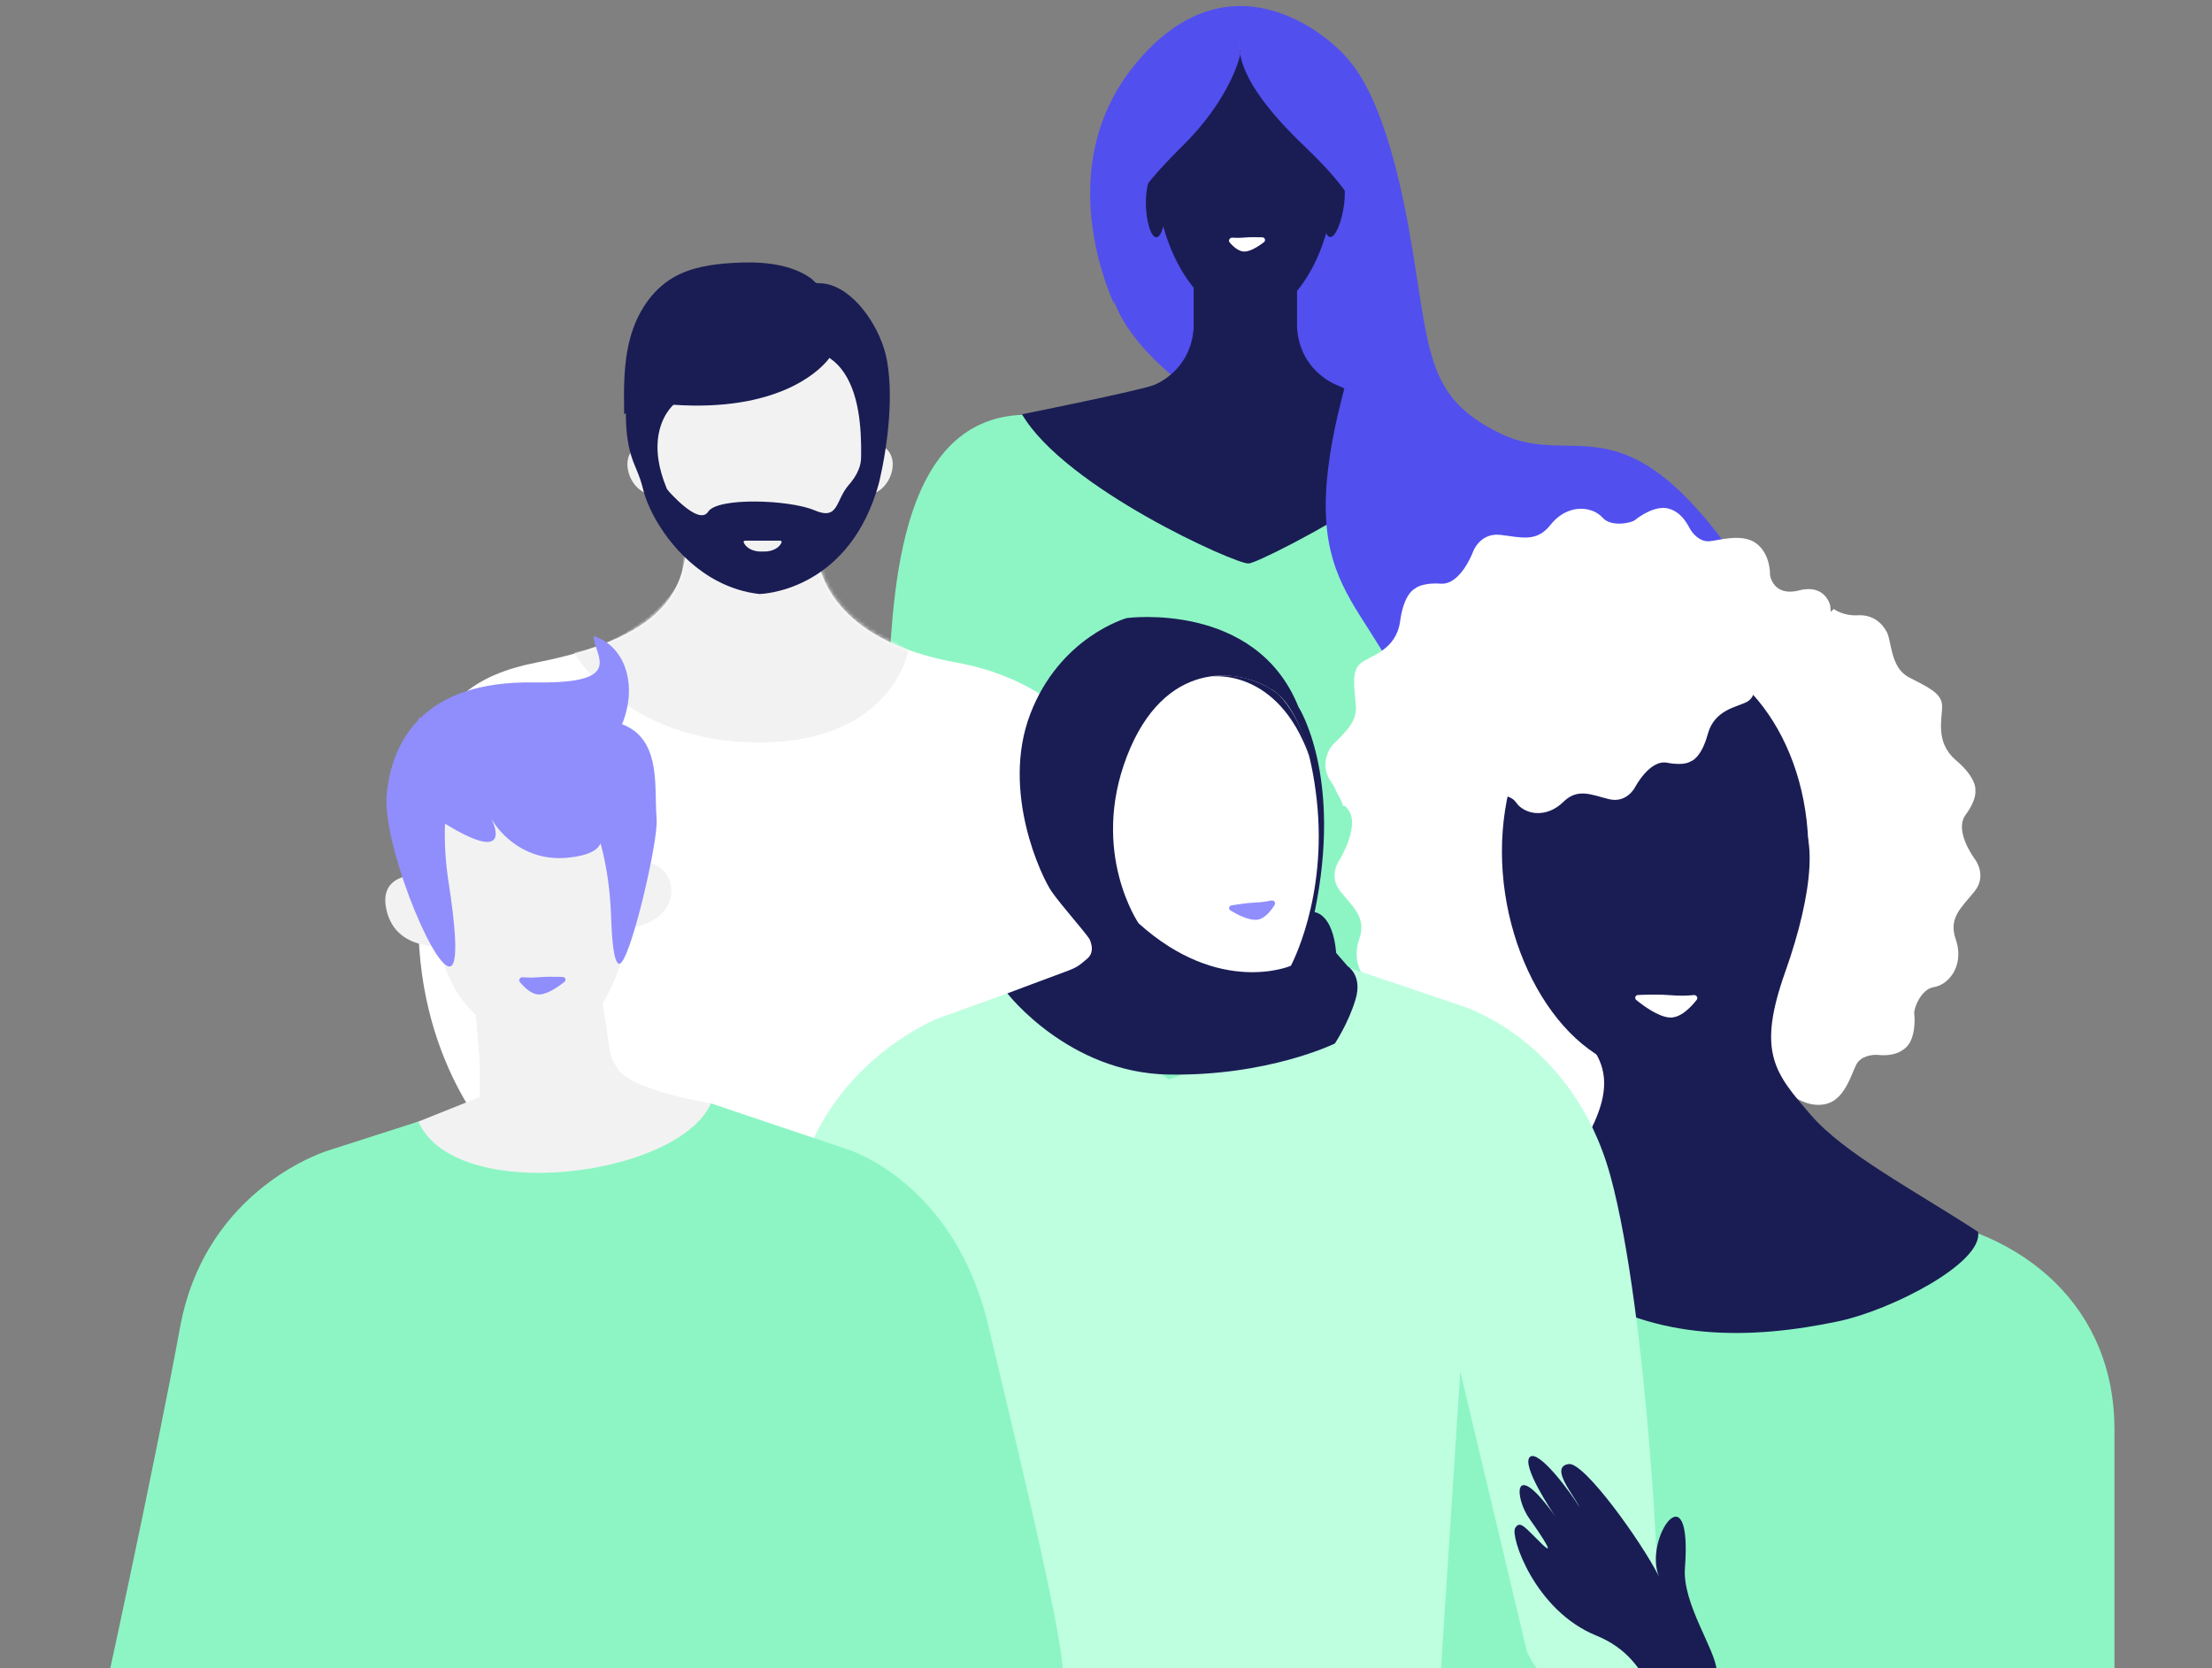<?xml version="1.0" encoding="UTF-8"?>
<svg xmlns="http://www.w3.org/2000/svg" width="561" height="423" viewBox="0 0 561 423" fill="none">
  <rect x="0" y="0" width="561" height="423" fill="#808080" stroke="none"/>
  <g clip-path="url(#clip0_68_1468)">
    <path d="M259.714 105.184C226.498 105.977 226.498 154.393 225.114 175.835C223.731 197.277 247.248 217.335 259.955 242.891L330.105 327.51L342.058 289.145C345.528 260.164 374.242 295.858 357.811 248.736L386.426 255.936L365.491 159.64C365.491 159.64 392.895 168.46 390.906 156.232C388.925 143.996 390.183 109.728 357.811 103.627C328.731 98.144 328.615 87.482 328.615 87.482L309.864 80.299L309.668 80.585L304.583 86.569C301.461 97.947 290.373 106.642 259.714 105.184Z" fill="#8DF5C4"></path>
    <path d="M282.479 60.888C282.479 60.888 280.418 50.27 297.099 33.901C309.463 21.771 315.957 10.179 315.957 10.179C315.957 10.179 312.335 24.696 332.825 35.681C341.362 40.252 345.679 48.069 347.811 55.637C350.425 64.904 349.756 74.761 346.714 83.894C342.932 95.254 337.713 116.033 347.615 122.089C354.573 126.347 268.982 95.746 282.479 60.888Z" fill="#524FEF"></path>
    <path d="M361.522 105.8C351.219 103.958 342.45 99.029 338.98 97.615C336.081 96.435 329.462 92.284 328.954 82.946V60.834H302.737V82.946C302.228 92.293 295.61 96.435 292.71 97.615C289.231 99.029 259.197 105.058 259.197 105.058C270.178 123.797 313.602 143.145 316.617 142.886C319.632 143.145 383.136 109.664 361.522 105.791V105.8Z" fill="#1A1D54"></path>
    <path d="M338.392 44.787C338.392 62.507 328.775 80.638 316.332 80.638C303.888 80.638 293.308 62.507 293.308 44.787C293.308 27.067 303.397 12.701 315.85 12.701C328.303 12.701 338.392 27.067 338.392 44.787Z" fill="#1A1D54"></path>
    <path d="M295.779 51.415C295.779 55.744 294.673 60.181 293.246 60.181C291.819 60.181 290.606 55.744 290.606 51.415C290.606 47.086 291.765 43.57 293.192 43.57C294.62 43.57 295.779 47.086 295.779 51.415Z" fill="#1A1D54"></path>
    <path d="M340.881 51.845C340.336 56.129 338.686 60.342 337.277 60.11C335.867 59.877 335.225 55.288 335.769 51.004C336.313 46.719 337.901 43.428 339.311 43.66C340.72 43.893 341.425 47.56 340.881 51.845Z" fill="#1A1D54"></path>
    <path d="M380.525 109.941C360.789 100.341 362.834 88.51 357.187 57.346C351.54 26.182 344.065 17.693 342.156 15.323C336.652 8.498 311.613 -12.451 287.947 16.235C270 37.989 277.145 64.824 282.577 77.213C282.078 71.13 282.506 65.28 284.085 59.779C284.085 59.779 283.032 53.562 299.713 37.202C311.087 26.039 314.128 15.902 314.547 13.773C314.066 11.974 314.637 9.848 314.637 9.848C314.637 9.848 314.61 9.982 314.574 10.161C314.2 12.237 312.871 20.001 330.979 37.22C337.999 43.902 344.359 51.219 346.491 58.777C349.105 68.044 348.365 74.404 345.394 83.564C323.985 149.541 345.207 147.358 357.187 178.63C377.096 271.724 483.868 209.412 445.118 148.941C412.593 98.184 400.262 119.541 380.525 109.941Z" fill="#524FEF"></path>
    <path d="M291.319 222.685C288.974 208.269 280.771 175.008 242.575 168.017C202.57 160.709 206.966 134.671 206.966 134.671L194.914 139.164L186.858 139.565L174.196 134.334C174.196 147.242 171.556 161.067 136.052 168.017C104.786 174.133 106.099 195.474 106.099 233.516C106.099 271.558 127.231 291.616 127.231 291.616L158.663 377.453L248.348 391.995L260.968 253.869C260.968 253.869 293.654 237.101 291.319 222.685Z" fill="white"></path>
    <mask id="mask0_68_1468" style="mask-type:alpha" maskUnits="userSpaceOnUse" x="106" y="134" width="186" height="258">
      <path d="M291.319 222.685C288.974 208.269 280.771 175.008 242.575 168.017C202.57 160.709 206.966 134.671 206.966 134.671L194.914 139.164L186.858 139.565L174.196 134.334C174.196 147.242 171.556 161.067 136.052 168.017C104.786 174.133 106.099 195.474 106.099 233.516C106.099 271.558 127.231 291.616 127.231 291.616L158.663 377.453L248.348 391.995L260.968 253.869C260.968 253.869 293.654 237.101 291.319 222.685Z" fill="white"></path>
    </mask>
    <g mask="url(#mask0_68_1468)">
      <path d="M230.404 164.768C230.404 164.768 216.183 156.774 213.818 151.626C211.451 146.477 209.694 124.064 209.694 124.064L173.445 126.565C173.445 126.565 173.687 139.868 172.995 144.709C172.304 149.551 167.462 154.393 160.545 159.234C153.629 164.076 145.515 165.46 145.515 165.46C145.515 165.46 158.484 188.337 192.548 188.284C226.612 188.232 230.404 164.768 230.404 164.768Z" fill="#F2F2F2"></path>
    </g>
    <path d="M465.1 154.45C465.1 154.45 467.431 156.24 471.178 156.033C474.925 155.826 477.329 157.956 478.554 160.338C479.778 162.719 479.453 169.346 484.13 171.757C488.806 174.183 492.317 175.707 492.538 178.754C492.759 181.801 490.502 188.043 496.034 192.762C501.566 197.481 500.976 200.439 500.976 200.439C500.976 200.439 501.477 202.599 498.483 206.681C495.488 210.764 500.873 217.894 500.873 217.894C500.873 217.894 504.059 221.976 500.769 226.059C497.48 230.142 494.102 232.716 496.005 238.189C497.908 243.662 495.09 247.182 495.09 247.182C495.09 247.182 493.497 249.83 490.37 250.348C487.242 250.851 485.31 255.703 485.487 257.078C485.664 258.454 485.797 263.38 483.407 265.613C481.017 267.847 477.86 267.655 476.297 267.522C474.733 267.388 471.945 267.832 470.824 269.903C469.688 271.974 468.065 278.29 463.743 279.769C459.421 281.249 455.305 278.32 455.305 278.32C455.305 278.32 450.187 275.909 448.033 282.447C445.879 289 440.569 287.032 440.569 287.032L437.309 285.331C437.309 285.331 421.613 229.668 432.027 189.123C436.32 172.378 454.287 164.982 465.085 154.436L465.1 154.45Z" fill="white"></path>
    <path d="M375.619 154.45C375.619 154.45 373.288 156.24 369.541 156.033C365.794 155.826 363.39 157.956 362.165 160.338C360.941 162.719 361.266 169.346 356.589 171.757C351.913 174.183 348.402 175.707 348.181 178.754C347.96 181.801 350.217 188.043 344.685 192.762C339.153 197.481 337.162 193.442 337.162 193.442C337.162 193.442 336.704 198.945 341.867 205.261C345.069 209.181 339.846 217.894 339.846 217.894C339.846 217.894 336.66 221.976 339.95 226.059C343.239 230.142 346.617 232.716 344.714 238.189C342.812 243.662 345.629 247.182 345.629 247.182C345.629 247.182 347.222 249.83 350.35 250.348C353.477 250.851 355.409 255.703 355.232 257.078C355.055 258.454 354.922 263.38 357.312 265.613C359.702 267.847 362.859 267.655 364.422 267.522C365.986 267.388 368.774 267.832 369.895 269.903C371.031 271.974 372.654 278.29 376.976 279.769C381.298 281.249 385.414 278.32 385.414 278.32C385.414 278.32 390.533 275.909 392.686 282.447C394.84 289 408.692 294.674 408.692 294.674V287.032C408.692 287.032 419.106 229.668 408.692 189.123C404.399 172.378 386.432 164.982 375.634 154.436L375.619 154.45Z" fill="white"></path>
    <path d="M482.05 308.022L449.803 303.451C442.796 301.913 441.528 297.091 441.351 294.768V252.966H398.099L412.709 282.623C412.547 284.901 414.533 303.59 408.47 305.306L357.4 308.007C324.947 312.948 303.188 332.341 303.188 362.369V425.525L417.34 423.45L536.262 425.525V362.369C536.262 332.341 514.341 311.646 482.05 308.007V308.022Z" fill="#8DF5C4"></path>
    <path d="M458.638 215.927C458.638 244.477 441.232 271.991 419.775 271.991C398.318 271.991 380.913 244.477 380.913 215.927C380.913 187.377 398.318 164.244 419.775 164.244C441.232 164.244 458.638 187.377 458.638 215.927Z" fill="#1A1D54"></path>
    <path d="M340.584 204.3C340.584 204.3 339.846 201.445 337.663 198.398C335.465 195.336 335.952 192.17 337.294 189.848C338.636 187.526 344.36 184.227 343.873 178.976C343.386 173.725 342.782 169.938 345.216 168.104C347.65 166.269 354.111 164.805 355.084 157.586C356.058 150.368 358.861 149.273 358.861 149.273C358.861 149.273 360.41 147.69 365.44 148.016C370.47 148.341 373.568 139.954 373.568 139.954C373.568 139.954 375.279 135.073 380.472 135.635C385.679 136.212 389.647 137.676 393.232 133.105C396.816 128.535 401.271 129.037 401.271 129.037C401.271 129.037 404.354 128.949 406.478 131.316C408.588 133.682 413.707 132.706 414.769 131.804C415.831 130.901 419.887 128.135 423.059 128.949C426.231 129.762 427.765 132.528 428.502 133.919C429.24 135.309 431.098 137.425 433.459 137.262C435.819 137.099 441.985 135.058 445.57 137.913C449.14 140.768 448.904 145.812 448.904 145.812C448.904 145.812 449.641 151.433 456.294 149.717C462.962 148.001 464.171 153.548 464.171 153.548L464.496 157.217C464.496 157.217 390.798 216.045 340.584 204.315V204.3Z" fill="white"></path>
    <path d="M400.311 262.066C385.374 249.326 391.455 220.821 394.964 209.29C401.846 195.614 436.643 197.635 454.472 206.072C461.273 209.29 460.053 225.956 452.766 246.471C445.48 266.985 450.17 272.15 459.146 282.622C467.652 292.546 485.374 301.762 501.678 312.394C502.986 320.272 479.703 332.243 466.235 335.078C444.203 339.716 420.145 340.267 399.602 326.572C371.957 308.141 424.412 282.622 400.311 262.066Z" fill="#1A1D54"></path>
    <path d="M439.74 157.626C439.74 157.626 442.779 159.046 444.372 162.019C445.965 164.992 447.706 161.176 446.246 163.069C444.785 164.977 445.744 163.735 445.567 168.453C445.39 173.172 445.493 176.604 443.118 177.95C440.743 179.296 434.843 179.843 433.131 186.13C431.42 192.417 428.809 193.068 428.809 193.068C428.809 193.068 427.26 194.295 422.82 193.423C418.38 192.55 414.677 199.635 414.677 199.635C414.677 199.635 412.597 203.777 408.039 202.653C403.481 201.529 400.132 199.768 396.43 203.407C392.727 207.031 388.818 206.085 388.818 206.085C388.818 206.085 386.074 205.789 384.466 203.452C382.858 201.114 378.212 201.381 377.164 202.046C376.117 202.712 372.193 204.709 369.479 203.614C366.765 202.52 365.717 199.887 365.23 198.57C364.744 197.254 363.328 195.153 361.218 195.02C359.109 194.887 353.385 195.982 350.553 193.023C347.706 190.08 348.517 185.612 348.517 185.612C348.517 185.612 364.758 179.267 358.651 180.006C352.544 180.746 352.102 175.687 352.102 175.687L352.234 172.388C352.234 172.388 396.563 141.339 439.77 157.626H439.74Z" fill="white"></path>
    <path d="M185.995 397.843C186.509 396.292 194.948 339.05 201.327 304.251C207.658 269.733 238.199 258.142 238.199 258.142L272.782 245.692C281.974 266.343 296.604 273.472 296.352 273.722C296.853 273.976 328.739 261.771 336.818 243.617L370.469 254.992C370.469 254.992 398.836 263.28 408.427 298.197C417.884 332.63 421.927 412.663 420.107 415.842C401.15 449.01 387.278 418.929 387.278 418.929L370.354 347.776L363.277 456.649L270.024 536.883L237.931 473.301L231.914 371.365L207.004 444.537C207.004 444.537 185.478 399.391 185.991 397.84L185.995 397.843Z" fill="#BEFFE0"></path>
    <path d="M180.329 279.804C180.329 279.804 160.668 276.635 156.849 271.284C153.032 265.933 153.401 258.834 153.401 258.834L121.687 261.601V278.201L99.174 287.192C99.174 287.192 137.328 327.218 159.623 318.692C181.918 310.169 180.326 279.804 180.326 279.804H180.329Z" fill="#F2F2F2"></path>
    <path d="M24.481 438.715C25.013 437.117 39.081 372.415 45.674 336.563C52.214 300.998 83.287 291.747 83.287 291.747L106.091 284.425C115.588 305.705 171.974 298.511 180.323 279.807L215.094 291.527C215.094 291.527 241.941 299.68 250.614 335.977C274.241 434.855 271.645 427.791 266.365 444.438C265.857 446.042 237.796 526.92 237.796 526.92L183.755 499.426L222.967 438.889L219.372 444.438L224.476 533.73L147.018 497.262L77.685 612.932L55.568 597.293L43.501 508.759C43.501 508.759 23.956 440.312 24.485 438.715H24.481Z" fill="#8DF5C4"></path>
    <path d="M420.769 399.834C416.674 390.391 429.277 372.081 427.327 397.686C426.645 406.635 435.121 418.427 435.368 423.608C435.551 427.427 433.89 426.415 427.341 430.461C417.153 436.754 420.973 421.317 404.859 414.778C389.168 408.411 382.972 389.512 384.277 387.484C385.582 385.456 386.682 387.311 391.101 391.588C395.519 395.864 388.526 386.019 387.987 385.283C384.065 379.925 383.443 369.167 394.465 384.575C393.482 383.158 385.831 371.604 387.987 369.501C390.144 367.397 398.38 378.49 400.581 382.201C399.199 379.171 392.864 371.99 397.861 371.273C401.749 370.716 416.217 390.814 420.769 399.834Z" fill="#1A1D54"></path>
    <path d="M423.353 258.029C420.518 257.774 416.922 255.166 414.99 253.596C414.457 253.163 414.74 252.352 415.425 252.323C417.563 252.234 421.165 252.144 423.859 252.386C426.134 252.59 428.196 252.48 429.575 252.343C430.251 252.276 430.723 253.019 430.305 253.556C428.879 255.388 426.159 258.28 423.353 258.029Z" fill="white"></path>
    <path d="M315.818 63.791C317.366 63.652 319.274 62.398 320.545 61.423C321.089 61.006 320.812 60.203 320.126 60.181C318.779 60.137 316.935 60.116 315.5 60.245C314.397 60.344 313.374 60.325 312.566 60.272C311.887 60.228 311.423 60.976 311.867 61.491C312.82 62.598 314.299 63.927 315.818 63.791Z" fill="white"></path>
    <path d="M170.875 117.648C171.731 121.463 169.838 124.956 166.648 125.449C163.458 125.942 160.177 123.248 159.321 119.433C158.464 115.617 160.481 112.955 163.671 112.462C166.861 111.97 170.018 113.834 170.875 117.649V117.648Z" fill="#F2F2F2"></path>
    <path d="M214.668 117.659C213.81 121.474 215.7 124.968 218.891 125.461C222.081 125.956 225.363 123.264 226.22 119.449C227.078 115.633 225.064 112.971 221.874 112.476C218.684 111.981 215.525 113.843 214.668 117.659Z" fill="#F2F2F2"></path>
    <path d="M196.296 146.27C194.334 147.685 191.803 147.685 189.84 146.268C188.98 145.647 187.989 145.291 186.965 145.218C174.98 144.352 165.418 133.196 165.422 119.683L165.424 110.474C165.428 96.403 175.8 84.893 188.475 84.897L197.693 84.899C210.366 84.903 220.733 96.418 220.73 110.487L220.727 119.697C220.723 133.21 211.157 144.362 199.171 145.221C198.147 145.295 197.155 145.65 196.295 146.271L196.296 146.27Z" fill="#F2F2F2"></path>
    <path d="M224.962 91.454C224.794 90.514 224.558 89.547 224.256 88.569C221.809 80.638 215.171 72.057 208.02 71.827C207.832 71.821 207.643 71.821 207.454 71.827H207.451C207.403 71.83 207.359 71.831 207.313 71.833C207.288 71.833 207.264 71.833 207.239 71.836C207.239 71.836 207.198 71.815 207.116 71.773C207.094 71.763 207.069 71.75 207.041 71.736C206.981 71.707 206.908 71.674 206.82 71.632C206.788 71.615 206.755 71.598 206.718 71.582C206.699 71.573 206.679 71.565 206.659 71.553C206.63 71.539 206.595 71.524 206.563 71.509H206.56C206.48 71.471 206.395 71.43 206.301 71.388C206.152 71.322 205.985 71.247 205.803 71.167C205.688 71.115 205.564 71.062 205.437 71.007H205.434C205.307 70.954 205.178 70.898 205.039 70.84C202.127 69.624 196.617 67.655 190.304 67.057C190.035 67.031 189.765 67.009 189.494 66.987C180.542 66.318 170.156 68.524 163.281 79.472C163.281 79.472 161.016 86.013 159.685 94.281V94.284C159.145 97.622 158.76 101.242 158.737 104.825V104.828C158.713 108.302 159.03 111.741 159.883 114.856V114.86C160.089 115.616 160.327 116.35 160.599 117.064V117.066C160.664 117.243 160.734 117.417 160.805 117.588C161.055 118.198 161.273 118.724 161.471 119.207V119.209C162.155 120.87 162.585 122.006 163.131 124.171C163.139 124.203 163.147 124.235 163.155 124.266C163.183 124.38 163.213 124.493 163.246 124.608V124.611C163.265 124.689 163.289 124.77 163.313 124.85V124.853C165.182 131.462 171.665 141.966 181.997 147.363C185.177 149.026 188.72 150.204 192.608 150.636C192.608 150.636 198.096 150.563 204.583 147.172C210.89 143.875 218.145 137.439 222.205 124.881V124.879C222.233 124.8 222.259 124.718 222.283 124.637V124.634C222.332 124.48 222.382 124.329 222.429 124.173V124.17C222.589 123.655 222.742 123.13 222.889 122.594C222.889 122.594 223.298 120.997 223.804 118.391V118.388C223.949 117.645 224.1 116.823 224.253 115.93V115.928C224.376 115.211 224.498 114.455 224.618 113.659V113.657C224.745 112.791 224.871 111.882 224.988 110.937V110.934C225.03 110.579 225.073 110.221 225.115 109.856C225.13 109.735 225.143 109.613 225.155 109.489V109.487C225.203 109.051 225.248 108.611 225.29 108.161C225.29 108.161 225.29 108.155 225.29 108.151C225.793 102.861 225.921 96.849 224.962 91.451V91.454ZM169.231 124.173L169.223 124.168C169.204 124.122 170.292 125.343 169.166 124.029C169.133 123.954 169.1 123.878 169.069 123.804C167.973 121.166 167.327 118.794 167.006 116.676C166.901 115.981 166.83 115.313 166.791 114.673C166.748 113.997 166.739 113.351 166.761 112.735C166.881 109.131 167.981 106.54 169.007 104.887C169.943 103.374 170.818 102.646 170.818 102.646C196.918 104.42 207.358 94.364 209.776 91.503C210.173 91.037 210.352 90.76 210.352 90.76C210.679 90.979 210.991 91.21 211.295 91.458C217.14 96.211 218.278 105.665 218.391 112.901C218.402 113.565 218.403 114.207 218.398 114.828V114.83C218.396 115.271 218.39 115.696 218.381 116.111C218.375 116.334 218.364 116.557 218.339 116.778C218.174 118.349 217.542 119.822 216.649 121.17L216.647 121.175V121.177C216.408 121.541 216.149 121.894 215.876 122.237C215.767 122.375 215.656 122.509 215.542 122.642V122.644C215.469 122.731 215.394 122.817 215.317 122.905C211.812 126.884 212.801 132.076 206.557 129.401C200.312 126.726 181.997 126.034 179.594 129.775C177.191 133.516 169.231 124.173 169.231 124.173Z" fill="#1A1D54"></path>
    <path d="M185.587 66.693C180.51 67.016 175.303 67.787 170.931 70.275C165.105 73.591 161.456 79.623 159.789 85.855C158.123 92.086 158.204 98.593 158.295 105.01C168.591 100.544 180.603 102.1 191.582 99.51C195.205 98.655 198.808 97.286 201.503 94.831C203.604 92.917 205.048 90.435 206.067 87.852C207.856 83.317 210.331 73.705 205.393 70.382C199.774 66.6 192.246 66.269 185.587 66.693Z" fill="#1A1D54"></path>
    <path d="M197.774 137.101H189.063C188.796 137.101 188.592 137.256 188.592 137.434C188.592 137.464 188.597 137.494 188.609 137.525C188.622 137.556 188.634 137.588 188.647 137.618C188.838 138.053 189.15 138.443 189.554 138.772C190.389 139.451 191.614 139.867 192.946 139.867H193.891C194.902 139.867 195.851 139.628 196.614 139.216C196.889 139.067 197.14 138.896 197.361 138.706C197.755 138.368 198.054 137.969 198.227 137.526C198.229 137.519 198.232 137.511 198.234 137.504C198.295 137.298 198.074 137.101 197.773 137.101L197.774 137.101Z" fill="#F2F2F2"></path>
    <path d="M152.47 251.851L155.551 272.455C155.551 272.455 148.114 279.557 139.293 280.843C136.049 281.409 132.711 281.063 129.668 279.844C126.625 278.626 124.002 276.585 122.103 273.959L120.25 252.761L152.47 251.851Z" fill="#F2F2F2"></path>
    <path d="M108.397 207.971C108.397 207.971 105.959 241.075 118.597 255.248C131.234 269.421 144.623 263.187 150.266 257.796C154.845 253.391 158.791 241.542 159.606 235.317C159.606 235.317 166.419 234.769 169.258 229.784C172.016 224.942 168.909 218.48 163.053 218.717C157.197 218.954 156.054 220.792 156.054 220.792L156.054 206.353C156.054 206.353 116.145 172.173 108.397 207.971Z" fill="#F2F2F2"></path>
    <path d="M136.984 252.19C139.033 252.007 141.594 250.236 143.144 249.012C143.682 248.587 143.404 247.779 142.718 247.754C141.038 247.692 138.517 247.646 136.592 247.819C135.037 247.958 133.61 247.908 132.562 247.822C131.885 247.766 131.416 248.51 131.846 249.037C133.001 250.449 134.964 252.371 136.984 252.19Z" fill="#908EFC"></path>
    <path d="M111.116 222.103C111.116 222.103 95.372 219.071 98.009 230.741C100.647 242.411 115.002 239.734 115.002 239.734L111.116 222.103Z" fill="#F2F2F2"></path>
    <path fill-rule="evenodd" clip-rule="evenodd" d="M105.858 182.857C100.585 188.441 98.677 195.462 98.077 201.294C96.854 213.191 109.259 244.348 113.845 245.091C116.628 245.541 115.282 233.472 113.793 223.905C113.018 218.928 112.665 213.891 112.859 208.873C113.076 209.011 113.297 209.148 113.523 209.285C127.138 217.491 126.741 211.957 124.587 207.562C126.911 211.692 133.347 218.443 143.766 217.524C149.321 217.034 151.65 215.528 152.304 213.845C154.012 220.025 154.791 226.438 155.004 232.865C155.19 238.499 155.7 244.117 156.987 244.404C159.603 244.987 167.013 213.257 166.531 207.725C166.402 206.245 166.37 204.61 166.336 202.906C166.191 195.503 166.02 186.781 157.761 183.658C161.741 174.031 158.723 163.844 150.557 161.311C150.557 162.319 150.931 163.434 151.31 164.564C152.753 168.862 154.269 173.381 135.537 173.059C121.155 172.812 112.191 176.67 106.636 182.068C106.575 181.998 106.52 181.929 106.47 181.86C106.265 182.169 106.06 182.502 105.858 182.857Z" fill="#908EFC"></path>
    <path d="M276.31 238.134C274.997 236.109 269.324 229.784 266.765 226.169C264.207 222.554 253.78 200.74 261.282 181.096C268.785 161.452 285.753 156.738 285.753 156.738C285.753 156.738 318.482 152.317 329.301 179.246C329.301 179.246 340.617 196.635 333.408 231.323C333.408 231.323 338.022 231.582 338.88 241.664L341.791 245.024C341.791 245.024 345.593 247.325 343.81 253.369C342.027 259.413 338.541 264.634 338.541 264.634C338.541 264.634 321.551 272.957 296.268 272.494C270.985 272.021 255.49 251.918 255.49 251.918C255.49 251.918 266.303 247.843 269.8 246.569C273.298 245.295 273.474 245.001 275.735 243.118C277.996 241.236 276.299 238.156 276.299 238.156C276.299 238.156 277.624 240.159 276.31 238.134Z" fill="#1A1D54"></path>
    <path d="M322.037 174.612C322.037 174.612 331.153 177.769 333.94 202.759C336.726 227.748 327.374 244.923 327.374 244.923C327.374 244.923 309.356 252.704 288.767 234.142C288.767 234.142 276.413 216.167 285.811 191.775C295.209 167.383 313.734 169.413 322.049 174.6L322.037 174.612Z" fill="white"></path>
    <path d="M307.279 171.567C307.279 171.567 323.931 169.176 332.032 191.674C332.032 191.674 330.441 182.596 324.259 176.078C324.259 176.078 317.016 169.977 307.291 171.567H307.279Z" fill="#1A1D54"></path>
    <path d="M318.587 233.264C316.532 233.344 313.765 231.917 312.07 230.902C311.482 230.549 311.655 229.713 312.332 229.6C313.99 229.322 316.485 228.954 318.415 228.878C319.976 228.817 321.384 228.585 322.412 228.364C323.077 228.222 323.637 228.9 323.278 229.477C322.315 231.026 320.614 233.184 318.587 233.264Z" fill="#908EFC"></path>
  </g>
  <defs>
    <clipPath id="clip0_68_1468">
      <rect width="561" height="423" fill="white"></rect>
    </clipPath>
  </defs>
</svg>
